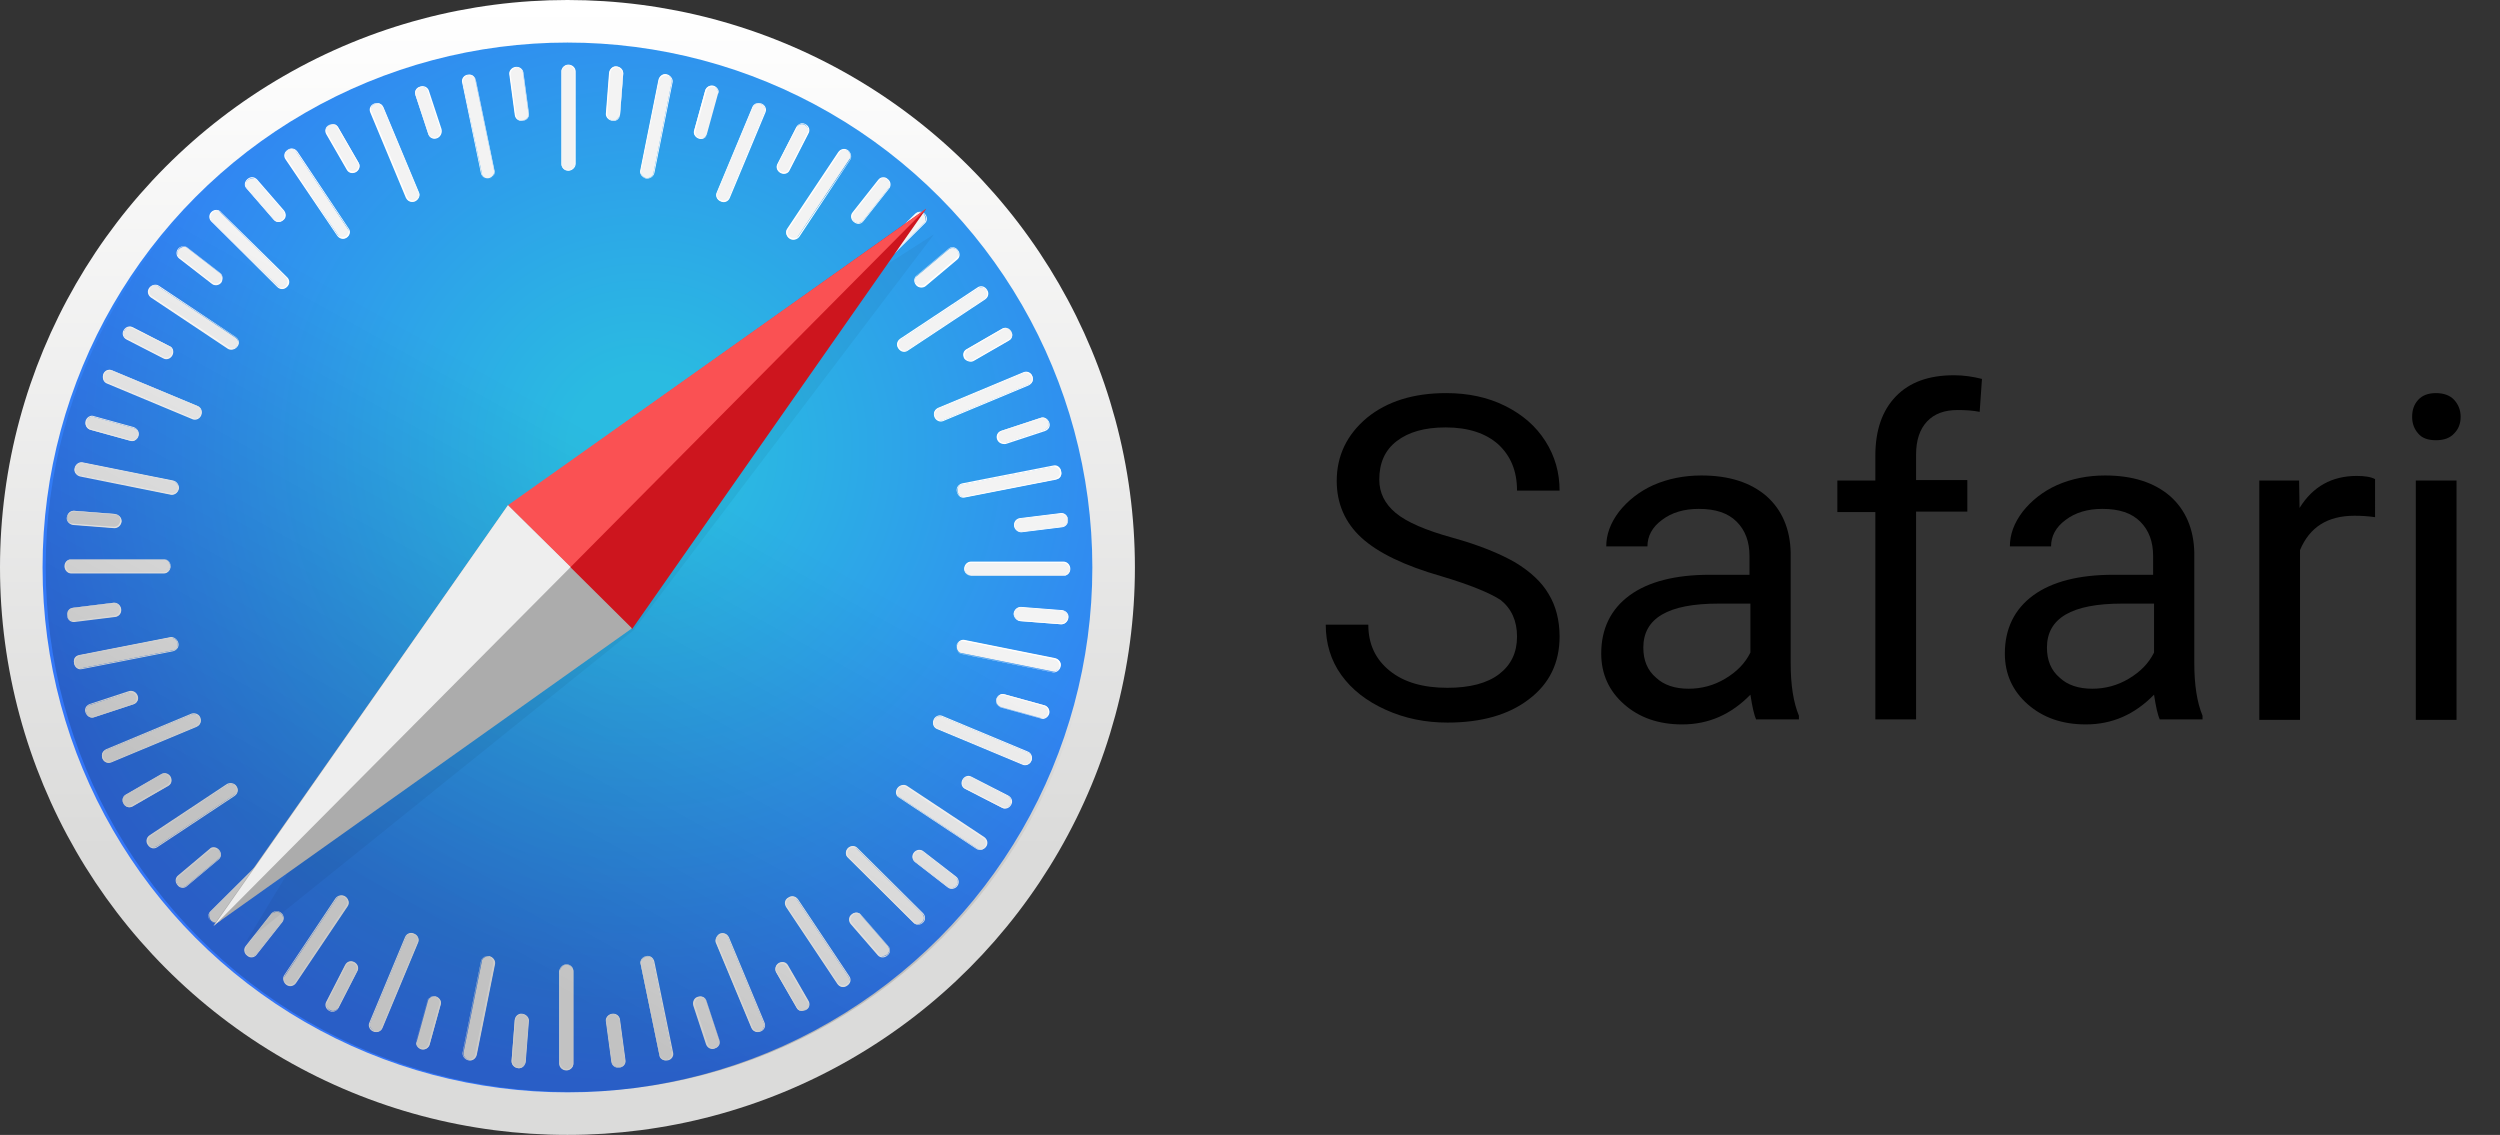 <?xml version="1.0" encoding="utf-8"?>
<!-- Generator: Adobe Illustrator 27.3.1, SVG Export Plug-In . SVG Version: 6.00 Build 0)  -->
<svg version="1.1" xmlns="http://www.w3.org/2000/svg" x="0px" y="0px"
	 viewBox="0 0 546.3 248" style="enable-background:new 0 0 546.3 248;" xml:space="preserve">
<rect x="0" y="0" width="546.3" height="248" fill="#333333" stroke="none"/>
<style type="text/css">
	.st0{fill:url(#SVGID_1_);}
	.st1{fill:url(#SVGID_00000127006288970262820280000007444689337200925062_);}
	.st2{fill:#F3F3F3;}
	.st3{fill:#FFFFFF;}
	.st4{fill:#E2E2E2;}
	.st5{fill:url(#SVGID_00000026885057827154450740000011825393663855495830_);fill-opacity:0.2;}
	.st6{fill-opacity:5.000000e-02;}
	.st7{fill:#CD151E;}
	.st8{fill:#FA5153;}
	.st9{fill:#ACACAC;}
	.st10{fill:#EEEEEE;}
</style>
<g>
	<g transform="translate(4, 2)">
		
			<linearGradient id="SVGID_1_" gradientUnits="userSpaceOnUse" x1="-175.819" y1="542.708" x2="-175.819" y2="543.708" gradientTransform="matrix(248 0 0 -248 43723 134837.672)">
			<stop  offset="0.25" style="stop-color:#DBDBDA"/>
			<stop  offset="1" style="stop-color:#FFFFFF"/>
		</linearGradient>
		<circle class="st0" cx="120" cy="122" r="124"/>
		
			<radialGradient id="SVGID_00000027602838707515352630000015570858653010279573_" cx="-175.693" cy="543.222" r="0.61" gradientTransform="matrix(229.4 0 0 -229.4 40440.098 124712.023)" gradientUnits="userSpaceOnUse">
			<stop  offset="0" style="stop-color:#2ABCE1"/>
			<stop  offset="0.114" style="stop-color:#2ABBE1"/>
			<stop  offset="1" style="stop-color:#3375F8"/>
		</radialGradient>
		<circle style="fill:url(#SVGID_00000027602838707515352630000015570858653010279573_);" cx="120" cy="122" r="114.7"/>
		<g transform="translate(9.688, 8.719)">
			<path class="st2" d="M110.5,26.5c-0.8,0-1.5-0.6-1.5-1.4V4.9c0-0.8,0.7-1.4,1.5-1.4s1.5,0.6,1.5,1.4v20.2
				C111.9,25.9,111.3,26.5,110.5,26.5L110.5,26.5z"/>
			<path class="st3" d="M110.5,26.6c-0.9,0-1.5-0.7-1.5-1.5V4.9c0-0.8,0.7-1.5,1.5-1.5c0.9,0,1.6,0.7,1.6,1.5v20.2
				C112.1,25.9,111.3,26.6,110.5,26.6L110.5,26.6z M110.5,3.6c-0.7,0-1.4,0.6-1.4,1.3v20.2c0,0.7,0.6,1.3,1.4,1.3
				c0.7,0,1.4-0.6,1.4-1.3V4.9C111.8,4.2,111.2,3.6,110.5,3.6L110.5,3.6z"/>
			<path class="st2" d="M120.2,15.6c-0.8-0.1-1.4-0.7-1.4-1.5l0.7-9c0.1-0.8,0.8-1.4,1.6-1.3c0.8,0.1,1.4,0.7,1.4,1.5l-0.7,9
				C121.6,15.1,121,15.7,120.2,15.6L120.2,15.6z"/>
			<path class="st3" d="M120.2,15.7c-0.9-0.1-1.5-0.8-1.5-1.5l0.7-9c0.1-0.8,0.8-1.5,1.6-1.4c0.9,0.1,1.5,0.8,1.5,1.6l-0.7,9
				C121.7,15.2,121.1,15.8,120.2,15.7L120.2,15.7z M121.1,4c-0.7,0-1.4,0.5-1.4,1.2l-0.7,9c0,0.7,0.5,1.3,1.3,1.4
				c0.7,0,1.4-0.5,1.4-1.2l0.7-9C122.3,4.7,121.7,4.1,121.1,4L121.1,4z"/>
			<path class="st2" d="M127.5,28.2c-0.8-0.2-1.3-0.9-1.2-1.6l4-19.9c0.2-0.8,0.9-1.3,1.6-1.1c0.8,0.2,1.3,0.9,1.2,1.6l-4,19.9
				C129,27.8,128.2,28.3,127.5,28.2L127.5,28.2z"/>
			<path class="st3" d="M127.5,28.3c-0.9-0.2-1.4-1-1.3-1.7l4-19.9c0.2-0.8,1-1.4,1.8-1.2s1.4,1,1.3,1.7l-4,19.9
				C129.1,27.9,128.3,28.4,127.5,28.3L127.5,28.3z M132,5.8c-0.7-0.1-1.4,0.3-1.6,1l-4,19.9c-0.1,0.7,0.3,1.4,1.1,1.5
				c0.7,0.1,1.4-0.3,1.6-1l4-19.9C133.2,6.5,132.7,5.9,132,5.8L132,5.8z"/>
			<path class="st2" d="M139.1,19.5c-0.8-0.2-1.3-1-1.1-1.7l2.4-8.7c0.2-0.8,1-1.2,1.7-1c0.8,0.2,1.3,1,1.1,1.7l-2.4,8.7
				C140.6,19.3,139.9,19.7,139.1,19.5L139.1,19.5z"/>
			<path class="st3" d="M139.1,19.6c-0.8-0.2-1.4-1.1-1.1-1.8l2.4-8.7c0.2-0.8,1.1-1.3,1.8-1.1c0.8,0.2,1.4,1.1,1.1,1.8l-2.4,8.7
				C140.7,19.3,140,19.8,139.1,19.6L139.1,19.6z M142.3,8.3c-0.7-0.2-1.5,0.2-1.6,0.9l-2.4,8.7c-0.2,0.7,0.2,1.4,1,1.5
				c0.7,0.2,1.5-0.2,1.6-0.9l2.4-8.7C143.3,9.1,143,8.5,142.3,8.3L142.3,8.3z"/>
			<path class="st2" d="M143.8,33.2c-0.8-0.3-1.1-1.2-0.8-1.8l7.8-18.7c0.3-0.7,1.2-1.1,1.8-0.7c0.8,0.3,1.1,1.2,0.8,1.8l-7.8,18.7
				C145.4,33.2,144.5,33.6,143.8,33.2L143.8,33.2z"/>
			<path class="st3" d="M143.8,33.3c-0.8-0.3-1.2-1.2-0.9-1.9l7.8-18.7c0.3-0.8,1.2-1.1,2-0.8c0.8,0.3,1.2,1.2,0.9,1.9l-7.8,18.7
				C145.5,33.3,144.6,33.7,143.8,33.3L143.8,33.3z M152.6,12c-0.7-0.3-1.5,0-1.7,0.7l-7.8,18.7c-0.3,0.7,0.1,1.4,0.8,1.6
				c0.7,0.3,1.5,0,1.7-0.7l7.8-18.7C153.6,13.1,153.3,12.3,152.6,12L152.6,12z"/>
			<path class="st2" d="M156.9,27c-0.7-0.4-1-1.2-0.7-1.8l4.1-8c0.4-0.7,1.2-1,1.9-0.6c0.7,0.4,1,1.2,0.7,1.8l-4.1,8
				C158.5,27.1,157.7,27.4,156.9,27L156.9,27z"/>
			<path class="st3" d="M156.9,27.1c-0.8-0.4-1.1-1.3-0.7-2l4.1-8c0.4-0.8,1.3-1.1,2-0.7c0.8,0.4,1.1,1.3,0.7,2l-4.1,8
				C158.6,27.2,157.7,27.5,156.9,27.1L156.9,27.1z M162.2,16.5c-0.7-0.3-1.5-0.1-1.7,0.6l-4.1,8c-0.3,0.6,0,1.4,0.6,1.7
				c0.7,0.3,1.5,0.1,1.7-0.6l4.1-8C163.1,17.7,162.8,16.9,162.2,16.5L162.2,16.5z"/>
			<path class="st2" d="M158.8,41.3c-0.7-0.5-0.9-1.4-0.4-1.9l11.2-16.8c0.4-0.7,1.3-0.8,1.9-0.4c0.7,0.5,0.9,1.4,0.4,1.9
				l-11.2,16.8C160.4,41.6,159.5,41.8,158.8,41.3L158.8,41.3z"/>
			<path class="st3" d="M158.8,41.4c-0.7-0.5-0.9-1.5-0.5-2.1l11.2-16.8c0.5-0.7,1.4-0.9,2.1-0.4c0.7,0.5,0.9,1.5,0.5,2.1L161,41
				C160.5,41.7,159.5,41.9,158.8,41.4L158.8,41.4z M171.6,22.3c-0.6-0.4-1.5-0.3-1.8,0.3l-11.2,16.8c-0.4,0.6-0.2,1.4,0.4,1.7
				c0.6,0.4,1.5,0.3,1.8-0.3L172,24.2C172.4,23.6,172.2,22.7,171.6,22.3L171.6,22.3z"/>
			<path class="st2" d="M173,37.7c-0.6-0.5-0.8-1.4-0.3-1.9l5.6-7.1c0.5-0.6,1.4-0.7,1.9-0.2c0.6,0.5,0.8,1.4,0.3,1.9l-5.6,7.1
				C174.4,38.1,173.6,38.2,173,37.7L173,37.7z"/>
			<path class="st3" d="M172.9,37.8c-0.7-0.5-0.8-1.5-0.3-2.1l5.6-7.1c0.5-0.7,1.5-0.8,2.1-0.2c0.7,0.5,0.8,1.5,0.3,2.1l-5.6,7.1
				C174.5,38.3,173.6,38.4,172.9,37.8L172.9,37.8z M180.2,28.6c-0.6-0.5-1.4-0.4-1.8,0.2l-5.6,7.1c-0.4,0.6-0.3,1.4,0.3,1.8
				c0.6,0.5,1.4,0.4,1.8-0.2l5.6-7.1C180.8,29.9,180.7,29,180.2,28.6L180.2,28.6z"/>
			<path class="st2" d="M172,52.2c-0.6-0.6-0.6-1.5,0-1.9l14.3-14.2c0.6-0.6,1.5-0.5,1.9,0s0.6,1.5,0,1.9l-14.2,14.2
				C173.5,52.8,172.6,52.8,172,52.2L172,52.2z"/>
			<path class="st3" d="M171.9,52.3c-0.6-0.6-0.6-1.5,0-2.1L186.3,36c0.6-0.6,1.6-0.6,2.1,0c0.6,0.6,0.6,1.6,0,2.1l-14.3,14.2
				C173.5,52.9,172.5,52.9,171.9,52.3L171.9,52.3z M188.3,36.1c-0.5-0.5-1.4-0.5-1.8,0l-14.3,14.2c-0.5,0.5-0.5,1.4,0,1.8
				s1.4,0.5,1.8,0l14.3-14.2C188.8,37.4,188.8,36.7,188.3,36.1L188.3,36.1z"/>
			<path class="st2" d="M186.6,51.5c-0.5-0.6-0.5-1.5,0.1-1.9l6.9-5.8c0.6-0.5,1.5-0.4,1.9,0.2s0.5,1.5-0.1,1.9l-6.9,5.8
				C187.9,52.2,187,52.1,186.6,51.5L186.6,51.5z"/>
			<path class="st3" d="M186.5,51.6c-0.6-0.7-0.5-1.6,0.1-2.1l6.9-5.8c0.6-0.6,1.6-0.5,2.1,0.2c0.6,0.7,0.5,1.6-0.1,2.1l-6.9,5.8
				C188,52.3,187,52.2,186.5,51.6L186.5,51.6z M195.4,43.9c-0.5-0.6-1.3-0.6-1.8-0.2l-6.9,5.8c-0.5,0.5-0.6,1.3-0.1,1.8
				s1.3,0.6,1.8,0.2l6.9-5.8C195.9,45.3,195.9,44.5,195.4,43.9L195.4,43.9z"/>
			<path class="st2" d="M182.7,65.4c-0.5-0.7-0.3-1.6,0.4-1.9l16.9-11.2c0.7-0.4,1.6-0.2,1.9,0.4c0.5,0.7,0.3,1.5-0.4,1.9
				l-16.9,11.2C184,66.2,183.2,66,182.7,65.4L182.7,65.4z"/>
			<path class="st3" d="M182.6,65.4c-0.5-0.7-0.3-1.6,0.4-2.1l16.9-11.2c0.7-0.5,1.6-0.3,2.1,0.5c0.5,0.7,0.3,1.6-0.4,2.1
				l-16.9,11.2C184,66.4,183.1,66.2,182.6,65.4L182.6,65.4z M201.8,52.7c-0.4-0.6-1.2-0.8-1.7-0.4l-16.9,11.2
				c-0.6,0.4-0.8,1.2-0.3,1.8c0.4,0.6,1.2,0.8,1.7,0.4l16.9-11.2C202.1,54.1,202.1,53.3,201.8,52.7L201.8,52.7z"/>
			<path class="st2" d="M197.1,67.5c-0.4-0.7-0.2-1.5,0.5-1.9l7.8-4.5c0.7-0.4,1.5-0.1,1.9,0.6c0.4,0.7,0.2,1.6-0.5,1.9l-7.8,4.5
				C198.4,68.4,197.5,68.1,197.1,67.5L197.1,67.5z"/>
			<path class="st3" d="M197,67.6c-0.4-0.8-0.2-1.6,0.5-2l7.8-4.5c0.7-0.4,1.6-0.1,2,0.6c0.4,0.8,0.2,1.6-0.5,2l-7.8,4.5
				C198.4,68.5,197.4,68.2,197,67.6L197,67.6z M207.3,61.7c-0.4-0.7-1.2-0.9-1.7-0.5l-7.8,4.5c-0.6,0.4-0.8,1.2-0.5,1.7
				c0.4,0.7,1.2,0.9,1.7,0.5l7.8-4.5C207.4,63.2,207.6,62.4,207.3,61.7L207.3,61.7z"/>
			<path class="st2" d="M190.6,80.3c-0.3-0.8,0-1.6,0.8-1.8l18.7-7.8c0.7-0.3,1.6,0.1,1.8,0.8c0.3,0.8,0,1.6-0.8,1.8l-18.7,7.8
				C191.8,81.4,190.9,81.1,190.6,80.3L190.6,80.3z"/>
			<path class="st3" d="M190.5,80.4c-0.3-0.8,0-1.6,0.8-2l18.7-7.8c0.8-0.3,1.6,0.1,1.9,0.9c0.3,0.8,0,1.6-0.8,2l-18.7,7.8
				C191.7,81.6,190.8,81.2,190.5,80.4L190.5,80.4z M211.7,71.6c-0.3-0.7-1.1-1-1.6-0.8l-18.7,7.8c-0.7,0.3-1,1.1-0.7,1.7
				s1.1,1,1.6,0.8l18.7-7.8C211.7,73.1,212,72.3,211.7,71.6L211.7,71.6z"/>
			<path class="st2" d="M204.3,85.2c-0.3-0.8,0.1-1.6,0.9-1.8l8.5-2.8c0.7-0.3,1.5,0.2,1.7,0.9c0.3,0.8-0.1,1.5-0.9,1.8l-8.5,2.8
				C205.3,86.3,204.6,86,204.3,85.2L204.3,85.2z"/>
			<path class="st3" d="M204.2,85.3c-0.3-0.8,0.1-1.6,1-1.9l8.5-2.8c0.8-0.3,1.6,0.2,1.9,1c0.3,0.8-0.1,1.6-1,1.9l-8.5,2.8
				C205.3,86.4,204.5,86.1,204.2,85.3L204.2,85.3z M215.4,81.6c-0.2-0.7-1-1.1-1.6-0.9l-8.5,2.8c-0.7,0.2-1,1-0.8,1.6
				c0.2,0.7,1,1.1,1.6,0.9l8.5-2.8C215.3,83,215.6,82.3,215.4,81.6L215.4,81.6z"/>
			<path class="st2" d="M195.6,96.7c-0.2-0.8,0.3-1.5,1.1-1.6l19.9-3.9c0.8-0.2,1.5,0.4,1.6,1.2c0.2,0.8-0.3,1.6-1.1,1.6l-19.9,3.9
				C196.4,98,195.7,97.5,195.6,96.7L195.6,96.7z"/>
			<path class="st3" d="M195.4,96.7c-0.2-0.9,0.4-1.6,1.2-1.8l19.9-3.9c0.8-0.2,1.6,0.4,1.7,1.3c0.2,0.9-0.4,1.6-1.2,1.8L197.1,98
				C196.3,98.2,195.6,97.6,195.4,96.7L195.4,96.7z M217.9,92.4c-0.1-0.7-0.8-1.2-1.5-1.1l-19.9,3.9c-0.7,0.1-1.2,0.9-1,1.5
				c0.1,0.7,0.8,1.2,1.5,1.1l19.9-3.9C217.6,93.7,218.1,93,217.9,92.4L217.9,92.4z"/>
			<path class="st2" d="M208,104.2c-0.1-0.8,0.4-1.5,1.2-1.6l8.9-1.1c0.8-0.1,1.5,0.5,1.5,1.3c0.1,0.8-0.4,1.5-1.2,1.6l-8.9,1.1
				C208.8,105.5,208.1,104.9,208,104.2L208,104.2z"/>
			<path class="st3" d="M207.9,104.2c-0.1-0.9,0.5-1.6,1.3-1.7l8.9-1.1c0.8-0.1,1.5,0.5,1.6,1.4c0.1,0.9-0.5,1.6-1.3,1.7l-8.9,1.1
				C208.7,105.6,208,105,207.9,104.2L207.9,104.2z M219.6,102.8c-0.1-0.7-0.8-1.3-1.5-1.2l-8.9,1.1c-0.7,0.1-1.2,0.8-1.1,1.5
				c0.1,0.7,0.8,1.3,1.5,1.2l8.9-1.1C219.2,104.2,219.7,103.5,219.6,102.8L219.6,102.8z"/>
			<path class="st2" d="M197.1,113.6c0-0.8,0.6-1.5,1.4-1.5h20.2c0.8,0,1.4,0.7,1.4,1.5s-0.6,1.5-1.4,1.5h-20.2
				C197.7,115,197.1,114.3,197.1,113.6L197.1,113.6z"/>
			<path class="st3" d="M197,113.6c0-0.9,0.7-1.6,1.5-1.6h20.2c0.8,0,1.5,0.7,1.5,1.6c0,0.9-0.7,1.5-1.5,1.5h-20.2
				C197.7,115.1,197,114.4,197,113.6L197,113.6z M220,113.7c0-0.7-0.6-1.4-1.3-1.4h-20.2c-0.7,0-1.3,0.6-1.3,1.4
				c0,0.7,0.6,1.4,1.3,1.4h20.2C219.4,114.9,220,114.3,220,113.7L220,113.7z"/>
			<path class="st2" d="M207.9,123.4c0.1-0.8,0.7-1.4,1.5-1.4l9,0.7c0.8,0.1,1.4,0.8,1.3,1.6c-0.1,0.8-0.7,1.4-1.5,1.4l-9-0.7
				C208.4,124.8,207.9,124.1,207.9,123.4L207.9,123.4z"/>
			<path class="st3" d="M207.8,123.4c0.1-0.9,0.8-1.5,1.6-1.5l9,0.7c0.8,0.1,1.5,0.8,1.4,1.6c-0.1,0.9-0.8,1.5-1.6,1.5l-9-0.7
				C208.4,124.9,207.8,124.1,207.8,123.4L207.8,123.4z M219.6,124.2c0.1-0.7-0.5-1.4-1.2-1.4l-9-0.7c-0.7,0-1.3,0.5-1.4,1.3
				c-0.1,0.7,0.5,1.4,1.2,1.4l9,0.7C218.9,125.5,219.5,124.9,219.6,124.2L219.6,124.2z"/>
			<path class="st2" d="M195.4,130.4c0.2-0.8,0.9-1.3,1.6-1.2l19.9,4c0.8,0.2,1.3,0.9,1.1,1.6c-0.2,0.8-0.9,1.3-1.6,1.2l-19.9-4
				C195.8,132,195.3,131.2,195.4,130.4L195.4,130.4z"/>
			<path class="st3" d="M195.3,130.4c0.2-0.9,1-1.4,1.7-1.3l19.9,4c0.8,0.2,1.4,1,1.2,1.8c-0.2,0.9-1,1.4-1.7,1.3l-19.9-4
				C195.7,132.1,195.2,131.3,195.3,130.4L195.3,130.4z M217.8,135c0.1-0.7-0.3-1.4-1-1.6l-19.9-4c-0.7-0.1-1.4,0.3-1.6,1.1
				c-0.1,0.7,0.3,1.4,1,1.6l19.9,4C217.1,136.1,217.6,135.7,217.8,135L217.8,135z"/>
			<path class="st2" d="M204.1,142.1c0.2-0.8,1-1.3,1.7-1.1l8.7,2.4c0.8,0.2,1.2,1,1,1.7c-0.2,0.8-1,1.3-1.7,1.1l-8.7-2.4
				C204.3,143.6,203.9,142.8,204.1,142.1L204.1,142.1z"/>
			<path class="st3" d="M204,142.1c0.2-0.8,1.1-1.4,1.8-1.1l8.7,2.4c0.8,0.2,1.3,1.1,1.1,1.8c-0.2,0.8-1.1,1.4-1.8,1.1l-8.7-2.4
				C204.3,143.7,203.8,142.9,204,142.1L204,142.1z M215.3,145.2c0.2-0.7-0.2-1.5-0.9-1.6l-8.7-2.4c-0.7-0.2-1.4,0.2-1.6,1
				c-0.2,0.7,0.2,1.5,0.9,1.6l8.7,2.4C214.5,146.3,215.1,145.9,215.3,145.2L215.3,145.2z"/>
			<path class="st2" d="M190.4,146.7c0.3-0.8,1.2-1.1,1.8-0.8l18.7,7.8c0.7,0.3,1.1,1.2,0.8,1.8c-0.3,0.8-1.2,1.1-1.8,0.8l-18.7-7.8
				C190.4,148.3,190.1,147.4,190.4,146.7L190.4,146.7z"/>
			<path class="st3" d="M190.3,146.6c0.3-0.8,1.2-1.2,1.9-0.9l18.7,7.8c0.8,0.3,1.1,1.2,0.8,2c-0.3,0.8-1.2,1.2-1.9,0.9l-18.7-7.8
				C190.3,148.3,190,147.4,190.3,146.6L190.3,146.6z M211.5,155.4c0.3-0.7,0-1.5-0.7-1.7l-18.7-7.8c-0.7-0.3-1.4,0.1-1.6,0.8
				c-0.3,0.7,0,1.5,0.7,1.7l18.7,7.8C210.6,156.4,211.4,156.1,211.5,155.4L211.5,155.4z"/>
			<path class="st2" d="M196.7,159.8c0.4-0.7,1.2-1,1.8-0.7l8,4.1c0.7,0.3,1,1.2,0.6,1.9c-0.4,0.7-1.2,1-1.8,0.7l-8-4.1
				C196.6,161.3,196.3,160.5,196.7,159.8L196.7,159.8z"/>
			<path class="st3" d="M196.6,159.7c0.4-0.8,1.3-1.1,2-0.7l8,4.1c0.8,0.4,1.1,1.3,0.7,2c-0.4,0.8-1.3,1.1-2,0.7l-8-4.1
				C196.5,161.4,196.2,160.5,196.6,159.7L196.6,159.7z M207.1,165c0.3-0.7,0.1-1.5-0.6-1.7l-8-4.1c-0.6-0.3-1.4,0-1.7,0.6
				c-0.3,0.7-0.1,1.5,0.6,1.7l8,4.1C206,165.9,206.8,165.7,207.1,165L207.1,165z"/>
			<path class="st2" d="M182.5,161.6c0.5-0.7,1.3-0.9,1.9-0.4l16.9,11.2c0.7,0.4,0.8,1.3,0.4,1.9c-0.5,0.7-1.3,0.9-1.9,0.4
				l-16.9-11.2C182.2,163.1,182,162.2,182.5,161.6L182.5,161.6z"/>
			<path class="st3" d="M182.4,161.5c0.5-0.7,1.5-0.9,2.1-0.5l16.9,11.2c0.7,0.5,0.9,1.4,0.4,2.1c-0.5,0.7-1.5,0.9-2.1,0.5
				l-16.9-11.2C182,163.2,181.9,162.2,182.4,161.5L182.4,161.5z M201.5,174.3c0.4-0.6,0.3-1.5-0.3-1.8l-16.9-11.2
				c-0.6-0.4-1.4-0.2-1.7,0.4s-0.3,1.5,0.3,1.8l16.9,11.2C200.3,175.1,201.1,174.9,201.5,174.3L201.5,174.3z"/>
			<path class="st2" d="M186.1,175.7c0.5-0.6,1.4-0.8,1.9-0.3l7.1,5.5c0.6,0.5,0.7,1.4,0.2,1.9c-0.5,0.6-1.4,0.8-1.9,0.3l-7.1-5.5
				C185.7,177.1,185.6,176.2,186.1,175.7L186.1,175.7z"/>
			<path class="st3" d="M186,175.6c0.5-0.7,1.5-0.8,2.1-0.3l7.1,5.5c0.7,0.5,0.8,1.5,0.3,2.1c-0.5,0.7-1.5,0.8-2.1,0.3l-7.1-5.5
				C185.6,177.2,185.5,176.2,186,175.6L186,175.6z M195.3,182.8c0.5-0.6,0.4-1.4-0.2-1.8l-7.1-5.5c-0.6-0.4-1.4-0.3-1.8,0.3
				s-0.4,1.4,0.2,1.8l7.1,5.5C194,183.5,194.8,183.4,195.3,182.8L195.3,182.8z"/>
			<path class="st2" d="M171.6,174.7c0.6-0.6,1.5-0.6,1.9,0l14.3,14.2c0.6,0.6,0.5,1.5,0,1.9c-0.6,0.6-1.5,0.6-1.9,0l-14.3-14.2
				C171.1,176.2,171.1,175.2,171.6,174.7L171.6,174.7z"/>
			<path class="st3" d="M171.6,174.6c0.6-0.6,1.6-0.6,2.1,0l14.3,14.2c0.6,0.6,0.6,1.6,0,2.1c-0.6,0.6-1.5,0.6-2.1,0l-14.3-14.2
				C171,176.2,171,175.2,171.6,174.6L171.6,174.6z M187.9,190.8c0.5-0.5,0.5-1.4,0-1.8l-14.3-14.2c-0.5-0.5-1.4-0.5-1.8,0
				s-0.5,1.4,0,1.8l14.3,14.2C186.6,191.4,187.3,191.4,187.9,190.8L187.9,190.8z"/>
			<path class="st2" d="M172.5,189.1c0.6-0.5,1.5-0.5,1.9,0.1l5.9,6.8c0.5,0.6,0.4,1.5-0.2,1.9s-1.5,0.5-1.9-0.1l-5.9-6.8
				C171.8,190.6,171.9,189.7,172.5,189.1L172.5,189.1z"/>
			<path class="st3" d="M172.4,189.1c0.7-0.6,1.6-0.5,2.1,0.1l5.9,6.8c0.6,0.6,0.5,1.6-0.2,2.1c-0.7,0.6-1.6,0.5-2.1-0.1l-5.9-6.8
				C171.7,190.6,171.7,189.6,172.4,189.1L172.4,189.1z M180.2,197.9c0.6-0.5,0.6-1.3,0.2-1.8l-5.9-6.8c-0.5-0.5-1.3-0.6-1.8-0.1
				c-0.6,0.5-0.6,1.3-0.2,1.8l5.9,6.8C178.8,198.4,179.6,198.4,180.2,197.9L180.2,197.9z"/>
			<path class="st2" d="M158.6,185.5c0.7-0.5,1.6-0.3,1.9,0.4l11.2,16.8c0.4,0.7,0.2,1.5-0.4,1.9c-0.7,0.5-1.6,0.3-1.9-0.4
				l-11.2-16.8C157.8,186.7,158,185.8,158.6,185.5L158.6,185.5z"/>
			<path class="st3" d="M158.6,185.4c0.7-0.5,1.6-0.3,2.1,0.4l11.2,16.8c0.5,0.7,0.3,1.6-0.5,2.1c-0.7,0.5-1.6,0.3-2.1-0.4
				l-11.2-16.8C157.6,186.7,157.8,185.8,158.6,185.4L158.6,185.4z M171.3,204.4c0.6-0.4,0.8-1.2,0.4-1.7l-11.2-16.8
				c-0.4-0.6-1.2-0.7-1.8-0.3c-0.6,0.4-0.8,1.2-0.4,1.7l11.2,16.8C169.9,204.6,170.8,204.8,171.3,204.4L171.3,204.4z"/>
			<path class="st2" d="M156.5,199.8c0.7-0.4,1.5-0.2,1.9,0.5l4.5,7.8c0.4,0.7,0.1,1.6-0.6,1.9c-0.7,0.4-1.6,0.2-1.9-0.5l-4.5-7.8
				C155.6,201.1,155.8,200.2,156.5,199.8L156.5,199.8z"/>
			<path class="st3" d="M156.5,199.7c0.8-0.4,1.6-0.2,2,0.5l4.5,7.8c0.4,0.7,0.2,1.6-0.6,2c-0.8,0.4-1.6,0.2-2-0.5l-4.5-7.8
				C155.6,201.1,155.7,200.2,156.5,199.7L156.5,199.7z M162.3,210c0.6-0.4,0.9-1.2,0.5-1.7l-4.5-7.8c-0.4-0.6-1.2-0.8-1.7-0.5
				c-0.6,0.4-0.9,1.2-0.5,1.7l4.5,7.8C160.9,210.1,161.8,210.4,162.3,210L162.3,210z"/>
			<path class="st2" d="M143.6,193.4c0.8-0.3,1.6,0,1.8,0.7l7.8,18.7c0.3,0.7-0.1,1.5-0.8,1.8c-0.7,0.3-1.6,0-1.8-0.7l-7.8-18.7
				C142.6,194.6,143,193.7,143.6,193.4L143.6,193.4z"/>
			<path class="st3" d="M143.6,193.3c0.8-0.3,1.6,0,2,0.8l7.8,18.7c0.3,0.8-0.1,1.6-0.9,1.9c-0.8,0.3-1.6,0-2-0.8l-7.8-18.7
				C142.5,194.6,142.9,193.7,143.6,193.3L143.6,193.3z M152.5,214.5c0.7-0.3,1-1.1,0.7-1.6l-7.8-18.7c-0.3-0.7-1.1-1-1.7-0.7
				c-0.7,0.3-1,1.1-0.7,1.6l7.8,18.7C151.1,214.5,151.8,214.8,152.5,214.5L152.5,214.5z"/>
			<path class="st2" d="M138.9,207.2c0.8-0.3,1.6,0.1,1.8,0.9l2.8,8.5c0.3,0.7-0.2,1.6-0.9,1.7c-0.8,0.3-1.6-0.1-1.8-0.9l-2.8-8.5
				C137.7,208.2,138.1,207.4,138.9,207.2L138.9,207.2z"/>
			<path class="st3" d="M138.8,207.1c0.8-0.3,1.6,0.1,1.9,0.9l2.8,8.5c0.3,0.8-0.2,1.6-1,1.9c-0.8,0.3-1.6-0.1-1.9-0.9l-2.8-8.5
				C137.6,208.2,138,207.3,138.8,207.1L138.8,207.1z M142.6,218.2c0.7-0.2,1.1-1,0.9-1.6l-2.8-8.5c-0.2-0.7-1-1-1.6-0.8
				c-0.7,0.2-1.1,1-0.9,1.6l2.8,8.5C141.1,218.1,141.9,218.5,142.6,218.2L142.6,218.2z"/>
			<path class="st2" d="M127.5,198.3c0.8-0.2,1.5,0.3,1.6,1.1l4.1,19.9c0.2,0.8-0.4,1.5-1.2,1.6c-0.8,0.2-1.6-0.3-1.6-1.1l-4.1-19.9
				C126.2,199.3,126.7,198.5,127.5,198.3L127.5,198.3z"/>
			<path class="st3" d="M127.5,198.2c0.9-0.2,1.6,0.4,1.8,1.2l4.1,19.9c0.2,0.8-0.4,1.6-1.2,1.7c-0.9,0.2-1.6-0.4-1.8-1.2l-4.1-19.9
				C126.1,199.2,126.6,198.4,127.5,198.2L127.5,198.2z M132,220.8c0.7-0.1,1.2-0.8,1.1-1.6l-4.1-19.9c-0.1-0.7-0.9-1.2-1.5-1
				c-0.7,0.1-1.2,0.8-1.1,1.6l4.1,19.9C130.7,220.5,131.3,220.9,132,220.8L132,220.8z"/>
			<path class="st2" d="M120.1,210.9c0.8-0.1,1.5,0.4,1.6,1.2l1.2,8.9c0.1,0.8-0.5,1.5-1.3,1.5c-0.8,0.1-1.5-0.4-1.6-1.2l-1.2-8.9
				C118.7,211.7,119.3,211,120.1,210.9L120.1,210.9z"/>
			<path class="st3" d="M120.1,210.8c0.9-0.1,1.6,0.5,1.7,1.3l1.2,8.9c0.1,0.8-0.5,1.5-1.4,1.6c-0.9,0.1-1.6-0.5-1.7-1.3l-1.2-8.9
				C118.6,211.7,119.2,210.9,120.1,210.8L120.1,210.8z M121.6,222.5c0.7-0.1,1.3-0.8,1.2-1.5l-1.2-8.9c-0.1-0.7-0.8-1.2-1.5-1.1
				c-0.7,0.1-1.3,0.8-1.2,1.5l1.2,8.9C120.2,222.1,120.9,222.6,121.6,222.5L121.6,222.5z"/>
			<path class="st2" d="M110.1,200.1c0.8,0,1.5,0.6,1.5,1.4v20.2c0,0.8-0.7,1.4-1.5,1.4s-1.5-0.6-1.5-1.4v-20.2
				C108.8,200.7,109.3,200.1,110.1,200.1L110.1,200.1z"/>
			<path class="st3" d="M110.1,200c0.9,0,1.5,0.7,1.5,1.5v20.2c0,0.8-0.7,1.5-1.5,1.5c-0.9,0-1.6-0.7-1.6-1.5v-20.2
				C108.6,200.7,109.3,200,110.1,200L110.1,200z M110.1,222.9c0.7,0,1.4-0.6,1.4-1.3v-20.2c0-0.7-0.6-1.3-1.4-1.3
				c-0.7,0-1.4,0.6-1.4,1.3v20.2C108.9,222.4,109.4,222.9,110.1,222.9L110.1,222.9z"/>
			<path class="st2" d="M100.4,210.9c0.8,0.1,1.4,0.7,1.4,1.5l-0.7,9c-0.1,0.8-0.8,1.4-1.6,1.3c-0.8-0.1-1.4-0.7-1.4-1.5l0.7-9
				C99,211.4,99.7,210.8,100.4,210.9L100.4,210.9z"/>
			<path class="st3" d="M100.4,210.8c0.9,0.1,1.5,0.8,1.5,1.5l-0.7,9c-0.1,0.8-0.8,1.5-1.6,1.4c-0.9-0.1-1.5-0.8-1.5-1.6l0.7-9
				C98.9,211.3,99.6,210.7,100.4,210.8L100.4,210.8z M99.6,222.6c0.7,0,1.4-0.5,1.4-1.2l0.7-9c0-0.7-0.5-1.3-1.3-1.4
				c-0.7,0-1.4,0.5-1.4,1.2l-0.7,9C98.3,221.9,98.9,222.5,99.6,222.6L99.6,222.6z"/>
			<path class="st2" d="M93.2,198.3c0.8,0.2,1.3,0.9,1.2,1.6l-4,19.9c-0.2,0.8-0.9,1.3-1.6,1.1c-0.8-0.2-1.3-0.9-1.2-1.6l4-19.9
				C91.6,198.7,92.4,198.2,93.2,198.3L93.2,198.3z"/>
			<path class="st3" d="M93.2,198.2c0.9,0.2,1.4,1,1.3,1.7l-4,19.9c-0.2,0.8-1,1.4-1.8,1.2c-0.9-0.2-1.4-1-1.3-1.7l4-19.9
				C91.5,198.6,92.3,198.1,93.2,198.2L93.2,198.2z M88.6,220.8c0.7,0.1,1.4-0.3,1.5-1l4-19.9c0.1-0.7-0.3-1.4-1.1-1.6
				c-0.7-0.1-1.4,0.3-1.5,1l-4,19.9C87.4,220,87.9,220.6,88.6,220.8L88.6,220.8z"/>
			<path class="st2" d="M81.5,207.1c0.8,0.2,1.3,1,1.1,1.7l-2.4,8.7c-0.2,0.8-1,1.2-1.7,1c-0.8-0.2-1.3-1-1.1-1.7l2.4-8.7
				C80,207.2,80.8,206.9,81.5,207.1L81.5,207.1z"/>
			<path class="st3" d="M81.5,207c0.8,0.2,1.4,1.1,1.1,1.8l-2.4,8.7c-0.2,0.8-1.1,1.3-1.8,1.1c-0.8-0.2-1.4-1.1-1.1-1.8l2.4-8.7
				C79.9,207.2,80.7,206.8,81.5,207L81.5,207z M78.3,218.3c0.7,0.2,1.5-0.2,1.6-0.9l2.4-8.7c0.2-0.7-0.2-1.4-1-1.6
				c-0.7-0.2-1.5,0.2-1.6,0.9l-2.4,8.7C77.3,217.4,77.7,218.1,78.3,218.3L78.3,218.3z"/>
			<path class="st2" d="M76.8,193.4c0.8,0.3,1.1,1.2,0.8,1.8l-7.8,18.7c-0.3,0.7-1.2,1.1-1.8,0.7s-1.1-1.2-0.8-1.8l7.8-18.7
				C75.2,193.4,76.1,193,76.8,193.4L76.8,193.4z"/>
			<path class="st3" d="M76.8,193.3c0.8,0.3,1.2,1.2,0.9,1.9l-7.8,18.7c-0.3,0.8-1.2,1.1-2,0.8c-0.8-0.3-1.2-1.2-0.9-1.9l7.8-18.7
				C75.1,193.3,76,192.9,76.8,193.3L76.8,193.3z M68,214.5c0.7,0.3,1.5,0,1.7-0.7l7.8-18.7c0.3-0.7-0.1-1.4-0.8-1.6
				c-0.7-0.3-1.5,0-1.7,0.7l-7.8,18.7C67,213.4,67.3,214.2,68,214.5L68,214.5z"/>
			<path class="st2" d="M63.7,199.6c0.7,0.4,1,1.2,0.7,1.8l-4.1,8c-0.4,0.7-1.2,1-1.9,0.6c-0.7-0.4-1-1.2-0.7-1.8l4.1-8
				C62.2,199.5,62.9,199.2,63.7,199.6L63.7,199.6z"/>
			<path class="st3" d="M63.7,199.5c0.8,0.4,1.1,1.3,0.7,2l-4.1,8c-0.4,0.8-1.3,1.1-2,0.7c-0.8-0.4-1.1-1.3-0.7-2l4.1-8
				C62.1,199.4,62.9,199.1,63.7,199.5L63.7,199.5z M58.4,210.1c0.7,0.3,1.5,0.1,1.7-0.6l4.1-8c0.3-0.6,0-1.4-0.6-1.7
				c-0.7-0.3-1.5-0.1-1.7,0.6l-4.1,8C57.5,208.9,57.8,209.7,58.4,210.1L58.4,210.1z"/>
			<path class="st2" d="M61.8,185.3c0.7,0.5,0.9,1.4,0.4,1.9L50.9,204c-0.4,0.7-1.3,0.8-1.9,0.4c-0.7-0.5-0.9-1.4-0.4-1.9l11.2-16.8
				C60.2,185,61.1,184.8,61.8,185.3L61.8,185.3z"/>
			<path class="st3" d="M61.8,185.2c0.7,0.5,0.9,1.5,0.5,2.1L51,204.1c-0.5,0.7-1.4,0.9-2.1,0.4c-0.7-0.5-0.9-1.5-0.5-2.1l11.2-16.8
				C60.1,184.9,61.1,184.7,61.8,185.2L61.8,185.2z M49,204.2c0.6,0.4,1.5,0.3,1.8-0.3l11.2-16.8c0.4-0.6,0.2-1.4-0.4-1.7
				c-0.6-0.4-1.5-0.3-1.8,0.3l-11.2,16.7C48.2,203,48.4,203.9,49,204.2L49,204.2z"/>
			<path class="st2" d="M47.6,188.8c0.6,0.5,0.8,1.4,0.3,1.9l-5.6,7.1c-0.5,0.6-1.4,0.7-1.9,0.2c-0.6-0.5-0.8-1.4-0.3-1.9l5.6-7.1
				C46.2,188.5,47.1,188.4,47.6,188.8L47.6,188.8z"/>
			<path class="st3" d="M47.7,188.7c0.7,0.5,0.8,1.5,0.3,2.1l-5.6,7.1c-0.5,0.7-1.5,0.8-2.1,0.2c-0.7-0.5-0.8-1.5-0.3-2.1l5.6-7.1
				C46.1,188.3,47.1,188.2,47.7,188.7L47.7,188.7z M40.5,197.9c0.6,0.5,1.4,0.4,1.8-0.2l5.6-7.1c0.4-0.6,0.3-1.4-0.3-1.8
				c-0.6-0.5-1.4-0.4-1.8,0.2l-5.6,7.1C39.8,196.7,39.9,197.6,40.5,197.9L40.5,197.9z"/>
			<path class="st2" d="M48.6,174.3c0.6,0.6,0.6,1.5,0,1.9l-14.3,14.2c-0.6,0.6-1.5,0.5-1.9,0s-0.6-1.5,0-1.9l14.2-14.2
				C47.2,173.7,48,173.7,48.6,174.3L48.6,174.3z"/>
			<path class="st3" d="M48.7,174.2c0.6,0.6,0.6,1.6,0,2.1l-14.3,14.2c-0.6,0.6-1.5,0.6-2.1,0c-0.6-0.6-0.6-1.5,0-2.1l14.3-14.2
				C47.2,173.6,48.1,173.6,48.7,174.2L48.7,174.2z M32.3,190.5c0.5,0.5,1.4,0.5,1.8,0l14.3-14.2c0.5-0.5,0.5-1.4,0-1.8
				s-1.4-0.5-1.8,0l-14.3,14.2C31.8,189.1,31.8,189.9,32.3,190.5L32.3,190.5z"/>
			<path class="st2" d="M34.1,175.1c0.5,0.6,0.5,1.5-0.1,1.9l-6.9,5.8c-0.6,0.5-1.5,0.4-1.9-0.2s-0.5-1.5,0.1-1.9l6.9-5.8
				C32.7,174.4,33.6,174.5,34.1,175.1L34.1,175.1z"/>
			<path class="st3" d="M34.2,175c0.6,0.7,0.5,1.6-0.1,2.1l-6.9,5.8c-0.6,0.6-1.6,0.5-2.1-0.2c-0.6-0.7-0.5-1.6,0.1-2.1l6.9-5.8
				C32.6,174.2,33.6,174.3,34.2,175L34.2,175z M25.3,182.6c0.5,0.6,1.3,0.6,1.8,0.2L34,177c0.5-0.5,0.6-1.3,0.1-1.8
				s-1.3-0.6-1.8-0.2l-6.9,5.8C24.8,181.3,24.8,182.1,25.3,182.6L25.3,182.6z"/>
			<path class="st2" d="M37.9,161.1c0.5,0.7,0.3,1.6-0.4,1.9l-16.9,11.2c-0.7,0.4-1.5,0.2-1.9-0.4c-0.5-0.7-0.3-1.6,0.4-1.9
				L36,160.8C36.6,160.4,37.5,160.6,37.9,161.1L37.9,161.1z"/>
			<path class="st3" d="M38,161.1c0.5,0.7,0.3,1.6-0.4,2.1l-16.9,11.2c-0.7,0.5-1.6,0.3-2.1-0.5c-0.5-0.7-0.3-1.6,0.4-2.1l16.9-11.2
				C36.6,160.2,37.6,160.4,38,161.1L38,161.1z M18.9,173.8c0.4,0.6,1.2,0.8,1.7,0.4L37.5,163c0.6-0.4,0.8-1.2,0.3-1.8
				c-0.4-0.6-1.2-0.8-1.7-0.4L19.2,172C18.6,172.5,18.5,173.2,18.9,173.8L18.9,173.8z"/>
			<path class="st2" d="M23.5,159.1c0.4,0.7,0.2,1.6-0.5,1.9l-7.8,4.5c-0.7,0.4-1.5,0.1-1.9-0.6c-0.4-0.7-0.2-1.5,0.5-1.9l7.8-4.5
				C22.3,158.1,23.1,158.4,23.5,159.1L23.5,159.1z"/>
			<path class="st3" d="M23.6,159c0.4,0.8,0.2,1.6-0.5,2l-7.8,4.5c-0.7,0.4-1.6,0.1-2-0.6c-0.4-0.8-0.2-1.6,0.5-2l7.8-4.5
				C22.3,158,23.2,158.3,23.6,159L23.6,159z M13.3,164.8c0.4,0.7,1.2,0.9,1.7,0.5l7.8-4.5c0.6-0.4,0.8-1.2,0.5-1.7
				c-0.4-0.7-1.2-0.9-1.7-0.5l-7.8,4.5C13.2,163.4,13,164.1,13.3,164.8L13.3,164.8z"/>
			<path class="st2" d="M30,146.2c0.3,0.8,0,1.6-0.8,1.8l-18.7,7.8c-0.7,0.3-1.6-0.1-1.8-0.8c-0.3-0.8,0-1.6,0.8-1.8l18.7-7.8
				C28.8,145.2,29.7,145.4,30,146.2L30,146.2z"/>
			<path class="st3" d="M30.1,146.1c0.3,0.8,0,1.6-0.8,2l-18.7,7.8c-0.8,0.3-1.6-0.1-1.9-0.9c-0.3-0.8,0-1.6,0.8-2l18.7-7.8
				C28.9,145,29.8,145.3,30.1,146.1L30.1,146.1z M8.9,154.9c0.3,0.7,1.1,1,1.6,0.8l18.7-7.8c0.7-0.3,1-1.1,0.7-1.7s-1.1-1-1.6-0.8
				l-18.7,7.8C8.9,153.5,8.6,154.3,8.9,154.9L8.9,154.9z"/>
			<path class="st2" d="M16.3,141.4c0.3,0.8-0.1,1.6-0.9,1.8L6.9,146c-0.7,0.3-1.5-0.2-1.7-0.9c-0.3-0.8,0.1-1.6,0.9-1.8l8.5-2.8
				C15.3,140.2,16.1,140.6,16.3,141.4L16.3,141.4z"/>
			<path class="st3" d="M16.4,141.3c0.3,0.8-0.1,1.6-1,1.9L6.9,146c-0.8,0.3-1.6-0.2-1.9-1c-0.3-0.8,0.1-1.6,1-1.9l8.5-2.8
				C15.3,140.1,16.1,140.5,16.4,141.3L16.4,141.3z M5.2,145c0.2,0.7,1,1.1,1.6,0.9l8.5-2.8c0.7-0.2,1-1,0.8-1.6s-1-1.1-1.6-0.9
				L6,143.3C5.3,143.6,5,144.3,5.2,145L5.2,145z"/>
			<path class="st2" d="M25.1,129.8c0.2,0.8-0.3,1.6-1.1,1.6l-19.9,3.9c-0.8,0.2-1.5-0.4-1.6-1.2c-0.2-0.8,0.3-1.6,1.1-1.6l19.9-3.9
				C24.2,128.6,25,129.1,25.1,129.8L25.1,129.8z"/>
			<path class="st3" d="M25.3,129.8c0.2,0.9-0.4,1.6-1.2,1.8l-19.9,3.9c-0.8,0.2-1.6-0.4-1.7-1.3c-0.2-0.9,0.4-1.6,1.2-1.8l19.9-3.9
				C24.3,128.4,25.1,129,25.3,129.8L25.3,129.8z M2.7,134.2c0.1,0.7,0.8,1.2,1.5,1.1l19.9-3.9c0.7-0.1,1.2-0.9,1-1.6
				c-0.1-0.7-0.8-1.2-1.5-1.1l-19.9,3.9C3,132.9,2.5,133.5,2.7,134.2L2.7,134.2z"/>
			<path class="st2" d="M12.7,122.4c0.1,0.8-0.4,1.5-1.2,1.6L2.6,125c-0.8,0.1-1.5-0.5-1.6-1.3c-0.1-0.8,0.4-1.5,1.2-1.6l8.9-1.1
				C11.8,121,12.6,121.6,12.7,122.4L12.7,122.4z"/>
			<path class="st3" d="M12.8,122.4c0.1,0.9-0.5,1.6-1.3,1.7l-8.9,1.1c-0.8,0.1-1.6-0.5-1.6-1.4c-0.1-0.9,0.5-1.6,1.3-1.7l8.9-1.1
				C11.9,120.9,12.7,121.5,12.8,122.4L12.8,122.4z M1,123.7c0.1,0.7,0.8,1.3,1.5,1.2l8.9-1.1c0.7-0.1,1.2-0.8,1.1-1.5
				c-0.1-0.7-0.8-1.3-1.5-1.2l-8.9,1.1C1.4,122.4,0.9,123.1,1,123.7L1,123.7z"/>
			<path class="st2" d="M23.5,113c0,0.8-0.6,1.5-1.4,1.5H1.9c-0.8,0-1.4-0.7-1.4-1.5s0.6-1.5,1.4-1.5h20.2
				C22.9,111.5,23.5,112.2,23.5,113L23.5,113z"/>
			<path class="st3" d="M23.6,113c0,0.9-0.7,1.6-1.5,1.6H1.9c-0.8,0-1.5-0.7-1.5-1.6c0-0.9,0.7-1.5,1.5-1.5h20.2
				C22.9,111.4,23.6,112.1,23.6,113L23.6,113z M0.7,112.9c0,0.7,0.6,1.4,1.3,1.4h20.2c0.7,0,1.3-0.6,1.3-1.4c0-0.7-0.6-1.4-1.3-1.4
				H1.9C1.2,111.6,0.7,112.2,0.7,112.9L0.7,112.9z"/>
			<path class="st4" d="M12.8,103.2c-0.1,0.8-0.7,1.4-1.5,1.4l-9-0.7c-0.8-0.1-1.4-0.8-1.3-1.6c0.1-0.8,0.7-1.4,1.5-1.4l9,0.7
				C12.2,101.8,12.8,102.4,12.8,103.2L12.8,103.2z"/>
			<path class="st3" d="M12.9,103.2c-0.1,0.9-0.8,1.5-1.6,1.5l-9-0.7c-0.8-0.1-1.5-0.8-1.4-1.6c0.1-0.9,0.8-1.5,1.5-1.5l9,0.7
				C12.3,101.7,12.9,102.4,12.9,103.2L12.9,103.2z M1,102.3c-0.1,0.7,0.5,1.4,1.2,1.4l9,0.7c0.7,0,1.3-0.5,1.4-1.3
				c0.1-0.7-0.5-1.4-1.2-1.4l-9-0.7C1.7,101.1,1.1,101.7,1,102.3L1,102.3z"/>
			<path class="st2" d="M25.3,96.1c-0.2,0.8-0.9,1.3-1.6,1.2L3.8,93.2C3,93,2.5,92.4,2.7,91.6c0.2-0.8,0.9-1.3,1.6-1.2l19.9,4
				C24.9,94.6,25.4,95.4,25.3,96.1L25.3,96.1z"/>
			<path class="st3" d="M25.4,96.1c-0.2,0.9-1,1.4-1.7,1.3l-19.9-4c-0.8-0.2-1.4-1-1.2-1.8c0.2-0.9,1-1.4,1.7-1.3l19.9,4
				C25,94.5,25.5,95.3,25.4,96.1L25.4,96.1z M2.8,91.6c-0.1,0.7,0.3,1.4,1,1.5l19.9,4c0.7,0.1,1.4-0.3,1.5-1.1
				c0.1-0.7-0.3-1.4-1-1.5l-19.9-4C3.6,90.4,3,90.9,2.8,91.6L2.8,91.6z"/>
			<path class="st2" d="M16.5,84.5c-0.2,0.8-1,1.3-1.7,1.1l-8.7-2.4c-0.8-0.2-1.2-1-1-1.7c0.2-0.8,1-1.3,1.7-1.1l8.7,2.4
				C16.3,83,16.7,83.7,16.5,84.5L16.5,84.5z"/>
			<path class="st3" d="M16.6,84.5c-0.2,0.8-1.1,1.4-1.8,1.1l-8.7-2.4C5.3,83,4.8,82.1,5,81.3c0.2-0.8,1.1-1.4,1.8-1.1l8.7,2.4
				C16.3,82.9,16.8,83.6,16.6,84.5L16.6,84.5z M5.3,81.3C5.1,82,5.5,82.8,6.2,83l8.7,2.4c0.7,0.2,1.4-0.2,1.5-1
				c0.2-0.7-0.2-1.5-0.9-1.6l-8.7-2.4C6.2,80.2,5.5,80.6,5.3,81.3L5.3,81.3z"/>
			<path class="st2" d="M30.2,79.9c-0.3,0.8-1.2,1.1-1.8,0.8L9.7,72.9C9,72.6,8.6,71.7,8.9,71c0.3-0.8,1.2-1.1,1.8-0.8L29.4,78
				C30.2,78.3,30.5,79.2,30.2,79.9L30.2,79.9z"/>
			<path class="st3" d="M30.3,80c-0.3,0.8-1.2,1.2-1.9,0.9L9.7,73.1c-0.8-0.3-1.1-1.2-0.8-2c0.3-0.8,1.2-1.2,1.9-0.9l18.7,7.8
				C30.3,78.3,30.6,79.2,30.3,80L30.3,80z M9.1,71.1c-0.3,0.7,0,1.5,0.7,1.7l18.7,7.8c0.7,0.3,1.4-0.1,1.6-0.8
				c0.3-0.7,0-1.5-0.7-1.7l-18.7-7.8C10,70.2,9.3,70.5,9.1,71.1L9.1,71.1z"/>
			<path class="st2" d="M23.9,66.8c-0.4,0.7-1.2,1-1.8,0.7l-8-4.1c-0.7-0.3-1-1.2-0.6-1.9c0.4-0.7,1.2-1,1.8-0.7l8,4.1
				C24,65.2,24.3,66.1,23.9,66.8L23.9,66.8z"/>
			<path class="st3" d="M24,66.9c-0.4,0.8-1.3,1.1-2,0.7l-8-4.1c-0.8-0.4-1.1-1.3-0.7-2c0.4-0.8,1.3-1.1,2-0.7l8,4.1
				C24.1,65.1,24.4,66.1,24,66.9L24,66.9z M13.5,61.5c-0.3,0.7-0.1,1.5,0.6,1.7l8,4.1c0.6,0.3,1.4,0,1.7-0.6
				c0.3-0.7,0.1-1.5-0.6-1.7L15.2,61C14.6,60.7,13.8,60.9,13.5,61.5L13.5,61.5z"/>
			<path class="st2" d="M38.1,64.9c-0.5,0.7-1.3,0.9-1.9,0.4L19.4,54.2c-0.7-0.4-0.8-1.3-0.4-1.9c0.4-0.7,1.3-0.9,1.9-0.4l16.9,11.2
				C38.4,63.5,38.6,64.4,38.1,64.9L38.1,64.9z"/>
			<path class="st3" d="M38.2,65c-0.5,0.7-1.5,0.9-2.1,0.5L19.3,54.3c-0.7-0.5-0.9-1.4-0.4-2.1c0.5-0.7,1.5-0.9,2.1-0.5l16.8,11.2
				C38.6,63.4,38.7,64.4,38.2,65L38.2,65z M19.2,52.2c-0.4,0.6-0.3,1.5,0.3,1.8l16.9,11.2c0.6,0.4,1.4,0.2,1.7-0.4
				c0.4-0.6,0.3-1.5-0.3-1.8L20.9,51.9C20.3,51.5,19.5,51.7,19.2,52.2L19.2,52.2z"/>
			<path class="st2" d="M34.6,50.9c-0.5,0.6-1.4,0.8-1.9,0.3l-7.1-5.5c-0.6-0.5-0.7-1.4-0.2-1.9c0.5-0.6,1.4-0.8,1.9-0.3l7.1,5.5
				C34.9,49.4,35,50.3,34.6,50.9L34.6,50.9z"/>
			<path class="st3" d="M34.7,51c-0.5,0.7-1.5,0.8-2.1,0.3l-7.1-5.5c-0.7-0.5-0.8-1.5-0.3-2.1c0.5-0.7,1.5-0.8,2.1-0.3l7.1,5.5
				C35,49.3,35.1,50.3,34.7,51L34.7,51z M25.4,43.7c-0.5,0.6-0.4,1.4,0.2,1.8l7.1,5.5c0.6,0.4,1.4,0.3,1.8-0.3s0.4-1.4-0.2-1.8
				l-7.1-5.5C26.6,43,25.8,43.1,25.4,43.7L25.4,43.7z"/>
			<path class="st2" d="M49,51.9c-0.6,0.6-1.5,0.6-1.9,0L32.6,37.6c-0.6-0.6-0.5-1.5,0-1.9c0.6-0.6,1.5-0.6,1.9,0l14.3,14.2
				C49.5,50.4,49.5,51.4,49,51.9L49,51.9z"/>
			<path class="st3" d="M49,52c-0.6,0.6-1.5,0.6-2.1,0L32.5,37.7c-0.6-0.6-0.6-1.5,0-2.1c0.6-0.6,1.6-0.6,2.1,0L49,49.8
				C49.7,50.4,49.7,51.4,49,52L49,52z M32.7,35.8c-0.5,0.5-0.5,1.4,0,1.8l14.3,14.2c0.5,0.5,1.4,0.5,1.8,0s0.5-1.4,0-1.8L34.6,35.7
				C34.1,35.2,33.3,35.2,32.7,35.8L32.7,35.8z"/>
			<path class="st2" d="M48.1,37.4c-0.6,0.5-1.5,0.5-1.9-0.1l-5.9-6.8c-0.5-0.6-0.4-1.5,0.2-1.9s1.5-0.5,1.9,0.1l5.9,6.8
				C48.8,36,48.7,36.8,48.1,37.4L48.1,37.4z"/>
			<path class="st3" d="M48.2,37.4c-0.7,0.6-1.5,0.5-2.1-0.1l-5.9-6.8c-0.6-0.6-0.5-1.5,0.2-2.1c0.7-0.6,1.5-0.5,2.1,0.1l5.9,6.8
				C48.9,36,48.9,36.9,48.2,37.4L48.2,37.4z M40.5,28.6c-0.6,0.5-0.6,1.3-0.2,1.8l5.9,6.8c0.5,0.5,1.3,0.6,1.8,0.1
				c0.6-0.5,0.6-1.3,0.2-1.8l-5.9-6.8C41.8,28.1,41,28.1,40.5,28.6L40.5,28.6z"/>
			<path class="st2" d="M62.1,41.1c-0.7,0.5-1.5,0.3-1.9-0.4L48.8,24c-0.4-0.7-0.2-1.5,0.4-1.9c0.7-0.5,1.5-0.3,1.9,0.4l11.2,16.8
				C62.8,39.8,62.7,40.7,62.1,41.1L62.1,41.1z"/>
			<path class="st3" d="M62.1,41.2c-0.7,0.5-1.6,0.3-2.1-0.4L48.7,24.1c-0.5-0.7-0.3-1.6,0.5-2.1c0.7-0.5,1.6-0.3,2.1,0.4l11.2,16.8
				C63,39.8,62.8,40.7,62.1,41.2L62.1,41.2z M49.3,22.1c-0.6,0.4-0.8,1.2-0.4,1.7l11.2,16.8c0.4,0.6,1.2,0.7,1.8,0.3
				c0.6-0.4,0.8-1.2,0.4-1.7L51.1,22.5C50.7,21.9,49.9,21.7,49.3,22.1L49.3,22.1z"/>
			<path class="st2" d="M64.1,26.8c-0.7,0.4-1.6,0.2-1.9-0.5l-4.5-7.8c-0.4-0.7-0.1-1.5,0.6-1.9c0.7-0.4,1.5-0.2,1.9,0.5l4.5,7.8
				C65,25.5,64.8,26.4,64.1,26.8L64.1,26.8z"/>
			<path class="st3" d="M64.1,26.9c-0.8,0.4-1.6,0.2-2-0.5l-4.5-7.8c-0.4-0.7-0.2-1.6,0.6-2c0.8-0.4,1.6-0.2,2,0.5l4.5,7.8
				C65.1,25.5,64.9,26.4,64.1,26.9L64.1,26.9z M58.3,16.6c-0.6,0.4-0.9,1.2-0.5,1.7l4.5,7.8c0.4,0.6,1.2,0.8,1.7,0.5
				c0.6-0.4,0.9-1.2,0.5-1.7L60,17.1C59.7,16.5,58.9,16.2,58.3,16.6L58.3,16.6z"/>
			<path class="st2" d="M77,33.2c-0.8,0.3-1.6,0-1.8-0.7l-7.8-18.7c-0.3-0.7,0.1-1.5,0.8-1.8c0.8-0.3,1.6,0,1.8,0.7l7.8,18.7
				C78.1,32,77.7,32.9,77,33.2L77,33.2z"/>
			<path class="st3" d="M77,33.3c-0.8,0.3-1.6,0-2-0.8l-7.8-18.7c-0.3-0.8,0.1-1.6,0.9-1.9c0.8-0.3,1.6,0,2,0.8l7.8,18.7
				C78.2,32,77.8,32.9,77,33.3L77,33.3z M68.2,12c-0.7,0.3-1,1.1-0.7,1.6l7.8,18.7c0.3,0.7,1.1,1,1.7,0.7c0.7-0.3,1-1.1,0.7-1.6
				l-7.8-18.7C69.5,12,68.8,11.8,68.2,12L68.2,12z"/>
			<path class="st2" d="M81.7,19.4c-0.8,0.3-1.6-0.1-1.8-0.9L77.1,10c-0.3-0.7,0.2-1.6,0.9-1.7c0.7-0.2,1.5,0.1,1.8,0.9l2.8,8.5
				C82.9,18.3,82.5,19.1,81.7,19.4L81.7,19.4z"/>
			<path class="st3" d="M81.8,19.5c-0.8,0.3-1.6-0.1-1.9-0.9l-2.8-8.5c-0.3-0.8,0.2-1.6,1-1.9S79.7,8.3,80,9l2.8,8.5
				C83,18.3,82.6,19.2,81.8,19.5L81.8,19.5z M78.1,8.4c-0.7,0.2-1.1,1-0.9,1.6l2.8,8.5c0.2,0.7,1,1,1.6,0.8c0.7-0.2,1.1-1,0.9-1.6
				l-2.8-8.5C79.5,8.5,78.7,8.1,78.1,8.4L78.1,8.4z"/>
			<path class="st2" d="M93.2,28.2c-0.8,0.2-1.6-0.3-1.6-1.1L87.4,7.3c-0.2-0.8,0.4-1.5,1.2-1.6c0.8-0.2,1.5,0.3,1.6,1.1l4.1,19.9
				C94.4,27.3,93.9,28,93.2,28.2L93.2,28.2z"/>
			<path class="st3" d="M93.2,28.3c-0.9,0.2-1.6-0.4-1.8-1.2L87.3,7.3c-0.2-0.8,0.4-1.6,1.2-1.7c0.9-0.2,1.6,0.4,1.8,1.2l4.1,19.9
				C94.5,27.4,94,28.1,93.2,28.3L93.2,28.3z M88.6,5.8c-0.7,0.1-1.2,0.8-1.1,1.6l4.1,19.9c0.1,0.7,0.9,1.2,1.6,1
				c0.7-0.1,1.2-0.8,1.1-1.5L90.2,6.7C90,6,89.3,5.7,88.6,5.8L88.6,5.8z"/>
			<path class="st2" d="M100.5,15.6c-0.8,0.1-1.5-0.4-1.6-1.2l-1.2-8.9C97.6,4.8,98.2,4.1,99,4c0.8-0.1,1.5,0.4,1.6,1.2l1.2,8.9
				C101.9,14.9,101.3,15.5,100.5,15.6L100.5,15.6z"/>
			<path class="st3" d="M100.5,15.7c-0.9,0.1-1.6-0.5-1.7-1.3l-1.2-8.9C97.5,4.8,98.1,4,99,3.9c0.9-0.1,1.6,0.5,1.7,1.3l1.2,8.9
				C102,14.9,101.4,15.6,100.5,15.7L100.5,15.7z M99.1,4.1c-0.7,0.1-1.3,0.8-1.2,1.5l1.2,8.9c0.1,0.7,0.8,1.2,1.5,1.1
				c0.7-0.1,1.3-0.8,1.2-1.5l-1.2-8.9C100.4,4.5,99.8,4,99.1,4.1L99.1,4.1z"/>
			
				<linearGradient id="SVGID_00000049180709869688308540000010675226847499821737_" gradientUnits="userSpaceOnUse" x1="-185.392" y1="534.499" x2="-185.626" y2="534.08" gradientTransform="matrix(229.4 0 0 -229.4 42653.402 122703.125)">
				<stop  offset="0" style="stop-color:#000000;stop-opacity:0"/>
				<stop  offset="1" style="stop-color:#000000"/>
			</linearGradient>
			
				<circle style="fill:url(#SVGID_00000049180709869688308540000010675226847499821737_);fill-opacity:0.2;" cx="111" cy="113.2" r="114.7"/>
		</g>
		<path class="st6" d="M200.1,49.2l-92.5,59.3h-0.1v0.1l-0.1,0.1l-57.7,95.2l84.9-68.3l0.1-0.1v-0.1L200.1,49.2z"/>
		<path class="st7" d="M198.4,43.6l-91.4,65l27.1,26.9L198.4,43.6"/>
		<path class="st8" d="M107,108.4l13.7,13.5l77.7-78.3L107,108.4z"/>
		<path class="st9" d="M107,108.4l27.1,26.9l-91.5,65L107,108.4z"/>
		<path class="st10" d="M42.7,200.4l78-78.5L107,108.4L42.7,200.4z"/>
	</g>
</g>
<g>
	<path d="M314.9,125.9c-8-2.3-13.8-5.1-17.4-8.4c-3.6-3.3-5.4-7.5-5.4-12.4c0-5.5,2.2-10.1,6.6-13.8c4.4-3.6,10.2-5.4,17.3-5.4
		c4.8,0,9.1,0.9,12.9,2.8c3.8,1.9,6.7,4.4,8.8,7.7c2.1,3.3,3.1,6.9,3.1,10.8h-9.3c0-4.3-1.4-7.6-4.1-10.1c-2.7-2.4-6.5-3.7-11.5-3.7
		c-4.6,0-8.1,1-10.7,3c-2.6,2-3.8,4.8-3.8,8.4c0,2.9,1.2,5.3,3.6,7.3c2.4,2,6.6,3.8,12.4,5.4c5.8,1.6,10.4,3.5,13.7,5.4
		c3.3,2,5.8,4.3,7.3,6.9c1.6,2.6,2.4,5.8,2.4,9.3c0,5.7-2.2,10.3-6.7,13.7c-4.4,3.4-10.4,5.1-17.8,5.1c-4.8,0-9.3-0.9-13.5-2.8
		s-7.4-4.4-9.7-7.6c-2.3-3.2-3.4-6.9-3.4-11h9.3c0,4.3,1.6,7.6,4.7,10.1c3.1,2.5,7.3,3.7,12.6,3.7c4.9,0,8.7-1,11.3-3
		s3.9-4.7,3.9-8.2c0-3.4-1.2-6.1-3.6-8C325.6,129.6,321.3,127.8,314.9,125.9z"/>
	<path d="M383.8,157.3c-0.5-1-0.9-2.9-1.3-5.5c-4.2,4.3-9.1,6.5-14.9,6.5c-5.2,0-9.4-1.5-12.7-4.4c-3.3-2.9-5-6.6-5-11.1
		c0-5.4,2.1-9.7,6.2-12.7c4.1-3,10-4.5,17.5-4.5h8.7v-4.1c0-3.1-0.9-5.6-2.8-7.5c-1.9-1.9-4.6-2.8-8.3-2.8c-3.2,0-5.9,0.8-8,2.4
		c-2.2,1.6-3.2,3.6-3.2,5.8h-9c0-2.6,0.9-5.1,2.8-7.6c1.9-2.4,4.4-4.4,7.5-5.8c3.2-1.4,6.7-2.1,10.5-2.1c6,0,10.7,1.5,14.2,4.5
		c3.4,3,5.2,7.2,5.3,12.4v24.1c0,4.8,0.6,8.6,1.8,11.5v0.8H383.8z M369,150.5c2.8,0,5.5-0.7,8-2.2s4.3-3.3,5.5-5.7v-10.7h-7
		c-11,0-16.4,3.2-16.4,9.6c0,2.8,0.9,5,2.8,6.6C363.6,149.7,366,150.5,369,150.5z"/>
	<path d="M409.8,157.3v-45.4h-8.3V105h8.3v-5.4c0-5.6,1.5-9.9,4.5-13c3-3.1,7.2-4.6,12.7-4.6c2.1,0,4.1,0.3,6.1,0.8l-0.5,7.2
		c-1.5-0.3-3.1-0.4-4.8-0.4c-2.9,0-5.1,0.8-6.7,2.5c-1.6,1.7-2.4,4.1-2.4,7.3v5.5h11.2v6.9h-11.2v45.4H409.8z"/>
	<path d="M472,157.3c-0.5-1-0.9-2.9-1.3-5.5c-4.2,4.3-9.1,6.5-14.9,6.5c-5.2,0-9.4-1.5-12.7-4.4c-3.3-2.9-5-6.6-5-11.1
		c0-5.4,2.1-9.7,6.2-12.7c4.1-3,10-4.5,17.5-4.5h8.7v-4.1c0-3.1-0.9-5.6-2.8-7.5c-1.9-1.9-4.6-2.8-8.3-2.8c-3.2,0-5.9,0.8-8,2.4
		c-2.2,1.6-3.2,3.6-3.2,5.8h-9c0-2.6,0.9-5.1,2.8-7.6c1.9-2.4,4.4-4.4,7.5-5.8c3.2-1.4,6.7-2.1,10.5-2.1c6,0,10.7,1.5,14.2,4.5
		c3.4,3,5.2,7.2,5.3,12.4v24.1c0,4.8,0.6,8.6,1.8,11.5v0.8H472z M457.2,150.5c2.8,0,5.5-0.7,8-2.2s4.3-3.3,5.5-5.7v-10.7h-7
		c-11,0-16.4,3.2-16.4,9.6c0,2.8,0.9,5,2.8,6.6C451.8,149.7,454.2,150.5,457.2,150.5z"/>
	<path d="M518.9,113c-1.4-0.2-2.8-0.3-4.4-0.3c-5.9,0-9.8,2.5-11.9,7.5v37.1h-8.9V105h8.7l0.1,6c2.9-4.7,7.1-7,12.5-7
		c1.7,0,3.1,0.2,4,0.7V113z"/>
	<path d="M527.1,91.1c0-1.5,0.4-2.7,1.3-3.7c0.9-1,2.2-1.5,3.9-1.5s3.1,0.5,4,1.5c0.9,1,1.4,2.2,1.4,3.7s-0.5,2.7-1.4,3.6
		c-0.9,1-2.2,1.5-4,1.5s-3.1-0.5-3.9-1.5C527.6,93.8,527.1,92.6,527.1,91.1z M536.8,157.3h-8.9V105h8.9V157.3z"/>
</g>
</svg>

